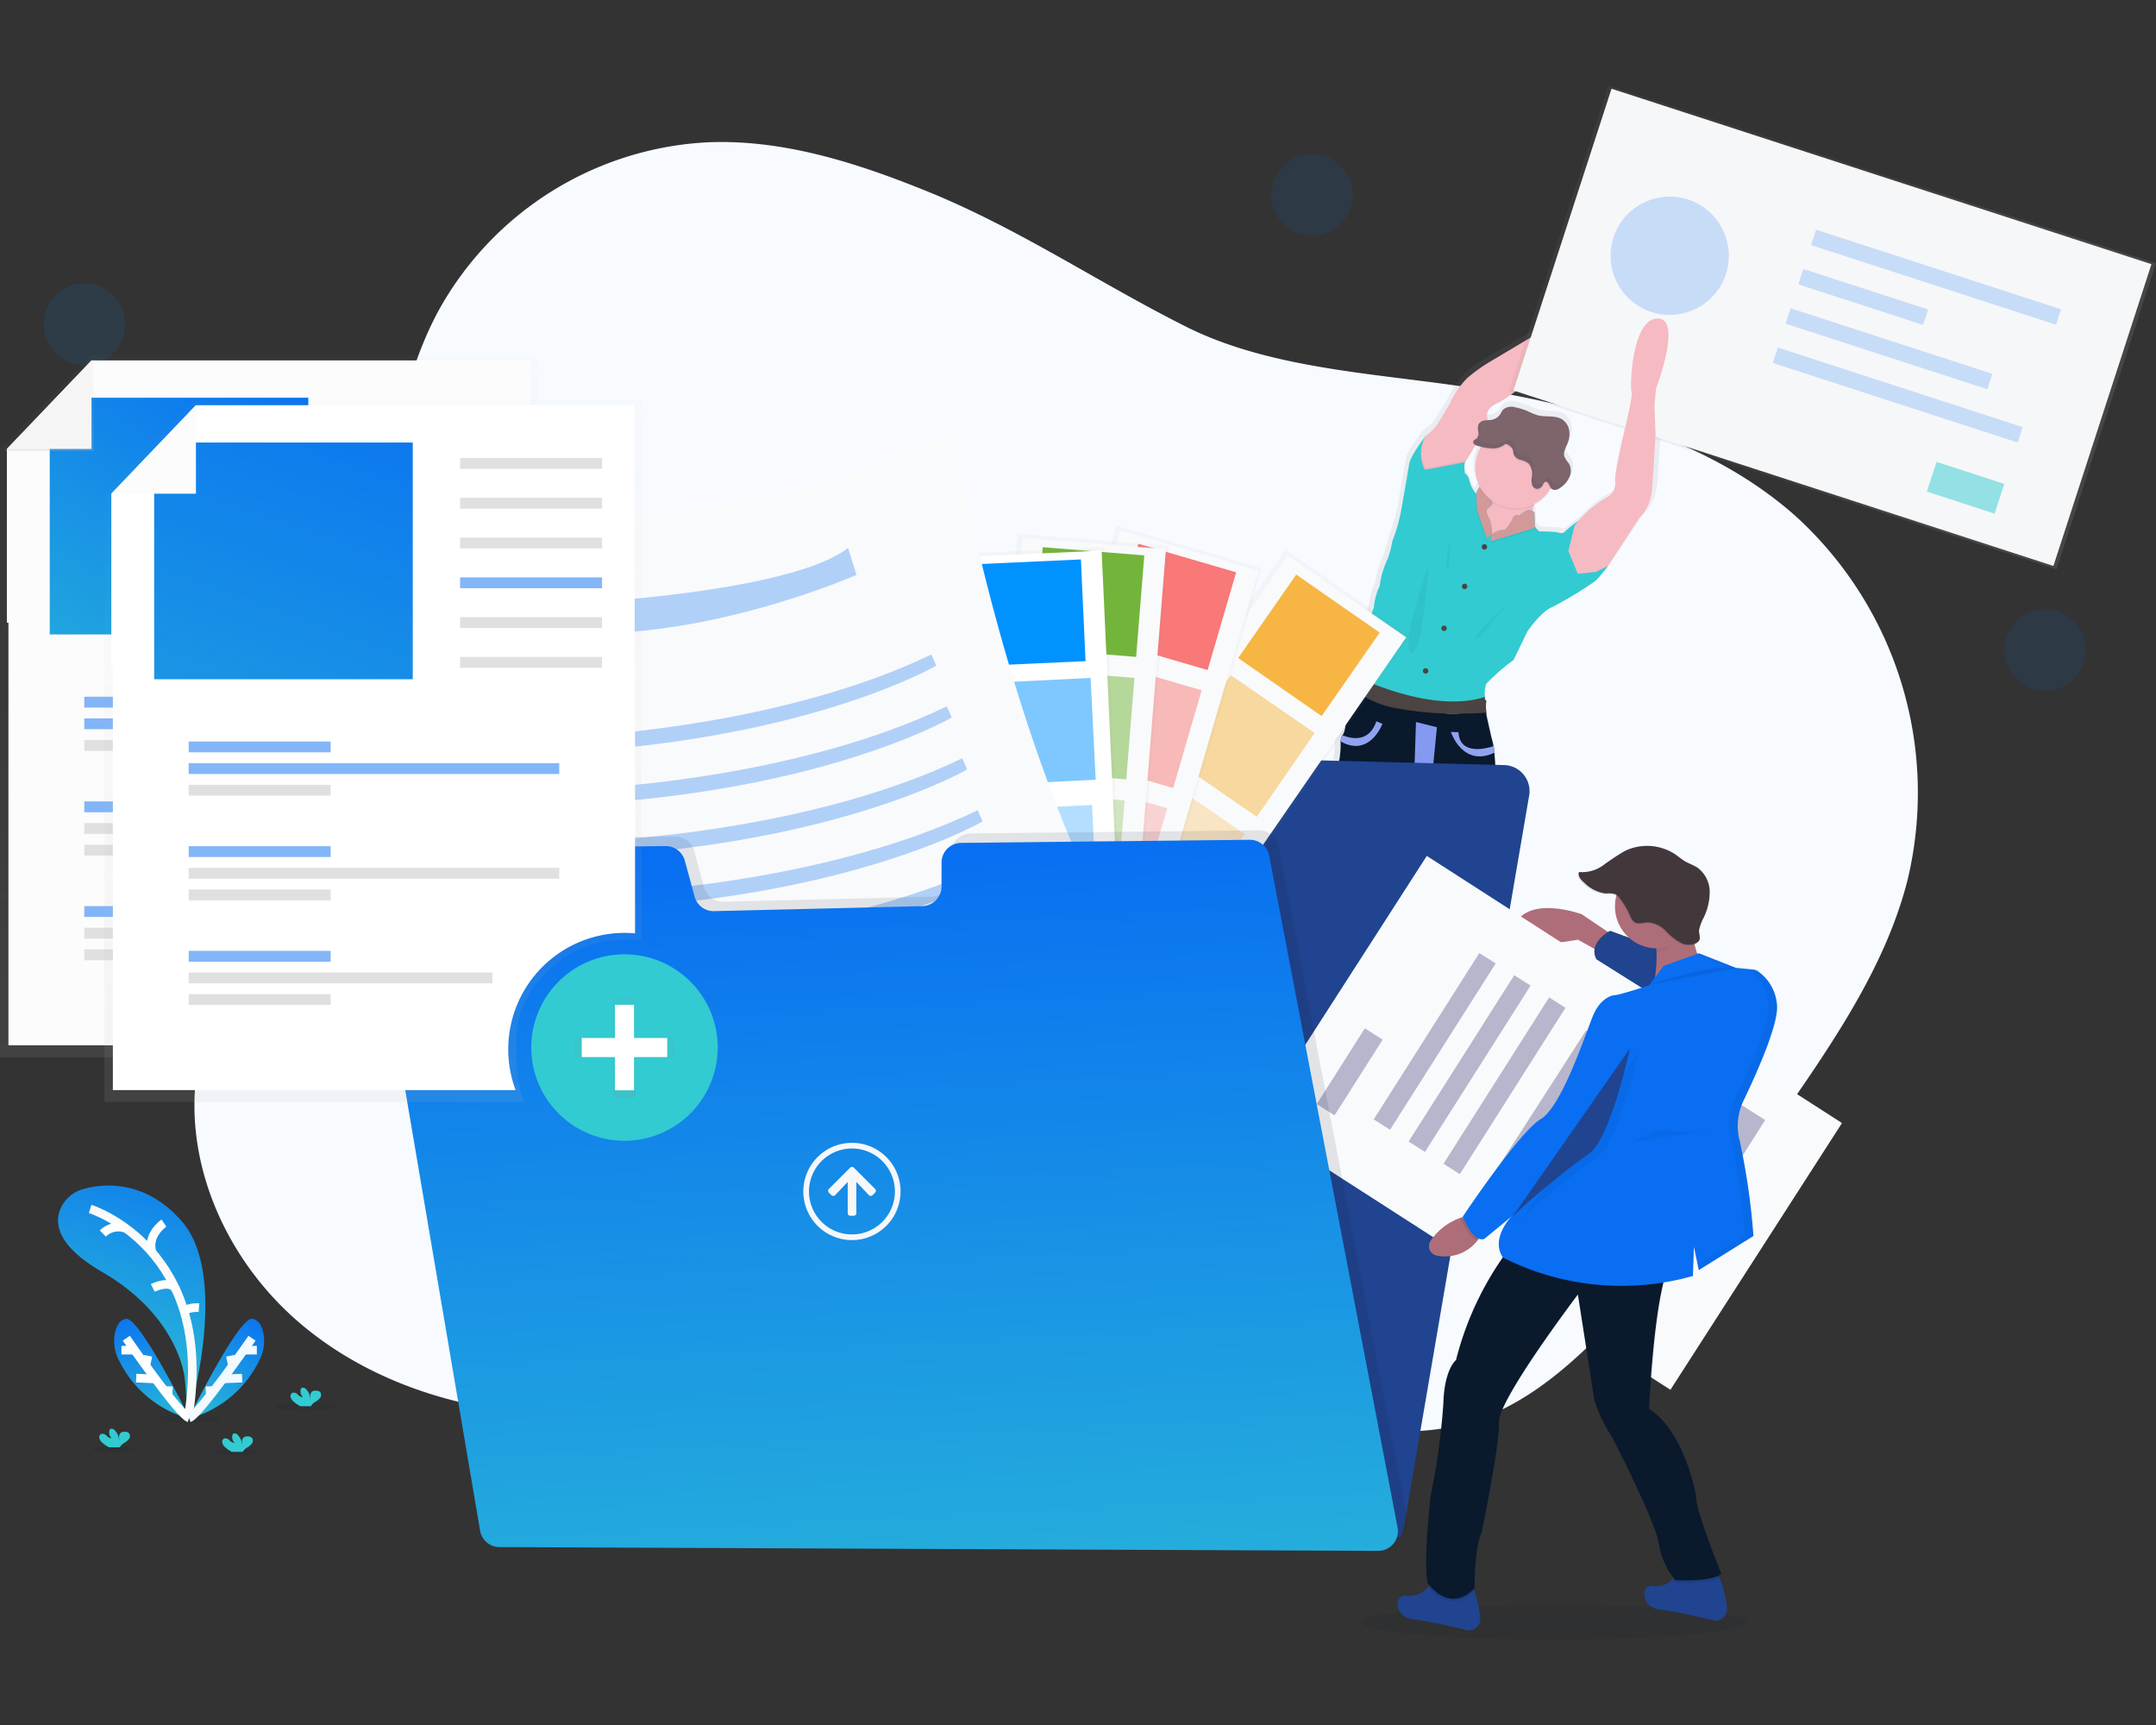 <svg id="Normal_Account" data-name="Normal Account" xmlns="http://www.w3.org/2000/svg" xmlns:xlink="http://www.w3.org/1999/xlink" width="250" height="200" viewBox="0 0 250 200">
  <rect x="0" y="0" width="250" height="200" fill="#333333" stroke="none"/>
  <defs>
    <linearGradient id="linear-gradient" x1="0.5" y1="1" x2="0.5" gradientUnits="objectBoundingBox">
      <stop offset="0" stop-color="gray" stop-opacity="0.251"/>
      <stop offset="0.54" stop-color="gray" stop-opacity="0.122"/>
      <stop offset="1" stop-color="gray" stop-opacity="0.102"/>
    </linearGradient>
    <linearGradient id="linear-gradient-2" x1="0.5" y1="1" x2="0.5" y2="0" xlink:href="#linear-gradient"/>
    <linearGradient id="linear-gradient-3" x1="-0.211" y1="3.614" x2="-0.211" y2="0.343" xlink:href="#linear-gradient"/>
    <linearGradient id="linear-gradient-4" x1="-0.036" y1="4.542" x2="-0.036" y2="1.284" xlink:href="#linear-gradient"/>
    <linearGradient id="linear-gradient-5" x1="-0.017" y1="4.446" x2="-0.017" y2="1.187" xlink:href="#linear-gradient"/>
    <linearGradient id="linear-gradient-6" x1="-1.04" y1="1.715" x2="-1.04" y2="0.715" xlink:href="#linear-gradient"/>
    <linearGradient id="linear-gradient-7" x1="0.551" y1="0.784" x2="0.551" y2="0.225" xlink:href="#linear-gradient"/>
    <linearGradient id="linear-gradient-8" x1="0.5" x2="0.611" y2="1.501" gradientUnits="objectBoundingBox">
      <stop offset="0" stop-color="#086ef2"/>
      <stop offset="1" stop-color="#32cbd1"/>
    </linearGradient>
    <linearGradient id="linear-gradient-9" x1="0.811" y1="-0.246" x2="0.5" y2="1.157" xlink:href="#linear-gradient-8"/>
    <linearGradient id="linear-gradient-10" y1="-0.193" x2="0.778" y2="1.395" xlink:href="#linear-gradient-8"/>
    <linearGradient id="linear-gradient-11" x1="0.77" y1="-0.184" x2="0" y2="1.282" xlink:href="#linear-gradient-8"/>
    <linearGradient id="linear-gradient-12" x1="0.5" y1="1" x2="0.5" gradientUnits="objectBoundingBox">
      <stop offset="0" stop-color="#b3b3b3" stop-opacity="0.251"/>
      <stop offset="0.54" stop-color="#b3b3b3" stop-opacity="0.102"/>
      <stop offset="1" stop-color="#b3b3b3" stop-opacity="0.051"/>
    </linearGradient>
    <linearGradient id="linear-gradient-13" x1="0.891" y1="-0.197" x2="-0.569" y2="1.839" xlink:href="#linear-gradient-8"/>
    <linearGradient id="linear-gradient-14" x1="0.5" x2="0.5" y2="0" xlink:href="#linear-gradient-12"/>
    <linearGradient id="linear-gradient-18" x1="1.363" y1="-0.369" x2="-0.153" y2="3.501" xlink:href="#linear-gradient-8"/>
  </defs>
  <rect id="Rectangle_11399" data-name="Rectangle 11399" width="250" height="200" fill="none"/>
  <g id="Group_41162" data-name="Group 41162" transform="translate(-596.598 -4746.101)">
    <g id="undraw_upload_87y9" transform="translate(601.656 4756)">
      <path id="Path_4591" data-name="Path 4591" d="M210.886,66.218c-8.124-3.3-16.71-6.068-25.475-5.716a37.878,37.878,0,0,0-31.315,19.639c-5.141,9.641-5.775,20.944-7.989,31.643-2.728,13.185-7.952,25.713-13.534,37.967-3,6.573-6.162,13.3-6.653,20.52-.684,10.015,4.1,20,11.613,26.666s17.486,10.177,27.49,10.944c5.327.409,10.892.031,15.624-2.448,5.005-2.623,8.653-7.364,13.679-9.947,4.658-2.4,10.1-2.732,15.333-2.42a68.664,68.664,0,0,1,20.019,4.253c7.307,2.745,14.1,6.719,21.394,9.5s15.438,4.337,22.892,2.013c6.994-2.186,12.533-7.475,17.523-12.841a224.73,224.73,0,0,0,22.338-28.262c4.5-6.741,8.689-13.853,10.68-21.711a43.379,43.379,0,0,0-13.047-42.229c-9.617-8.5-22.533-12.188-35.173-14.426-11.526-2.042-24.852-2.168-35.462-7.488C230.7,76.794,221.5,70.532,210.886,66.218Z" transform="translate(-108.367 -53.906)" fill="#f7faff"/>
      <path id="Path_4592" data-name="Path 4592" d="M767.293,136.338c-3.121.125-3.278,8.184-3.084,8.535s-.708,3.989-.708,3.989-1.416,5.515-1.252,6.54a1.91,1.91,0,0,1-.763,1.7,13.171,13.171,0,0,0-3.585,2.791l-.116.125a10.084,10.084,0,0,0-1.578,1.22c-.236.345-.874.07-.874.07a17.039,17.039,0,0,0-2.05-.1c-.162.048-.415-.249-.56-.437-.068-.09-.112-.157-.112-.157l-.055-1.626a1.337,1.337,0,0,0-.219-.136c.037-.184.083-.374.14-.568a4.869,4.869,0,0,0,1.987-1.784c.052-.083.1-.168.146-.254a.656.656,0,0,0,.413.116.821.821,0,0,0,.192-.017,1.553,1.553,0,0,0,.56-.282,2.994,2.994,0,0,0,1.04-1.22,1.983,1.983,0,0,0,.1-.291c-.033.055-.068.109-.1.162a1.681,1.681,0,0,0-.116-1.419,4.657,4.657,0,0,1-.547-.8c-.184-.527.164-1.071.378-1.587a2.667,2.667,0,0,0,.195-1.5,1.91,1.91,0,0,0-.809-1.261c-.859-.557-2.024-.251-3.018-.52a8.172,8.172,0,0,1-1.038-.417,7.869,7.869,0,0,0-1.589-.494,1.555,1.555,0,0,0-1.53.3,3.142,3.142,0,0,0-.249.422,1.563,1.563,0,0,1-.977.7,3.661,3.661,0,0,1-.6.063.58.58,0,0,0,0-.249c-.254-.831.472-1.447,1.417-1.819a23.6,23.6,0,0,0,4.953-3.871,24.854,24.854,0,0,1,3.34-2.776,9.176,9.176,0,0,0,5.805-5.744c1.434-4.507-6.859,3.148-7.694,3.377a8.509,8.509,0,0,0-2.031,1.093l-5.318,3.075a19.257,19.257,0,0,0-2.868,1.98,9.63,9.63,0,0,0-2.1,3s-.509.831-1.252,2.033a5.535,5.535,0,0,1-1.622,1.725l.024-.044c-.059.072-1.889,2.382-2.05,3.392s-.907,5.126-.907,5.126a20.564,20.564,0,0,1-1.106,3.869,11.082,11.082,0,0,1-.581,2.1,10.2,10.2,0,0,0-.944,3.145,6.813,6.813,0,0,0-.688,2.509l-1.506,3.607a8.3,8.3,0,0,0-.763,2.826c.026.5.048,1.093.063,1.574v.219h0v.219c-.081.136-.288.481-.5.9a4.679,4.679,0,0,0-.621,1.834,10.276,10.276,0,0,1-.341,3.565l-.111-.044a1.529,1.529,0,0,0-.219.726l.026.013c0,.063-.02.129-.026.2a10.27,10.27,0,0,1-.168,2.258c-.291.354-.146,8.2-.146,8.2s-.472,4.911.472,8.024l-.072,2.437a22.7,22.7,0,0,0,.072,2.623,25.557,25.557,0,0,1,.147,2.651l.544,3.888s-.728,6.009-.109,7.493a8.167,8.167,0,0,1,.656,2.581,4.01,4.01,0,0,0,1,.387v.219l-.142,3.655v.2s-.018.1-.031.256h0v.09a.111.111,0,0,0,0,.026c0,.024,0,.05,0,.077a.529.529,0,0,0,0,.059.442.442,0,0,1,0,.052v.33h0v.319a.629.629,0,0,0,.017.109.1.1,0,0,0,0,.026.556.556,0,0,0,.024.12h0a.467.467,0,0,0,.028.118.026.026,0,0,1,0,.013h0a.215.215,0,0,0,.017.061.111.111,0,0,0,0,.028.358.358,0,0,0,.022.074v.017c.022.061.044.122.07.184a.076.076,0,0,0,0,.02c0,.022.02.046.031.068l.013.031.028.059.017.033.031.055.02.033c0,.017.02.035.031.052a.4.4,0,0,1,.022.035l.033.05.024.033.035.05.026.033.039.048.026.031.046.053.024.026.074.072a.109.109,0,0,0,.024.022.589.589,0,0,0,.055.05l.035.028.048.039.042.031.048.035.046.031.048.031.05.028.05.031.052.026.055.026.055.026.055.024.059.024.059.022.061.022.066.02.1.031.085.022.068.013.07.015h.074l.072.011h.922l.118-.011h.072l.2-.022s2.476.369,2.557-.61a.78.78,0,0,1,.011-.157V232.8a.32.32,0,0,1,0-.046v-1.244c-.015-.485-.039-.935-.055-1.187a1.565,1.565,0,0,0-.013-.219s-.844-1.272-.706-1.749a12.57,12.57,0,0,0,.107-2.094s-.328-.776-.549-1.462c-.017-.052-.033-.1-.048-.155a8.1,8.1,0,0,0,.516-.656,8.3,8.3,0,0,0-.616-4.984.311.311,0,0,1-.133-.256.118.118,0,0,1,0-.026l.422-5.161-.256-3a8.268,8.268,0,0,1,.219-2.936l.8-7.775,1.132-4.522s.363-.177.656.673,1.014,4.7,1.014,4.7l1.748,6.363a12.628,12.628,0,0,0,.544,2.581,4.922,4.922,0,0,1,.256,1.731,4.475,4.475,0,0,1,.472,1.626,7.038,7.038,0,0,0,.179,2.3,31.1,31.1,0,0,1,.256,3.716,7.507,7.507,0,0,0,.072,3.217,11.329,11.329,0,0,1,.181,3.676,2.5,2.5,0,0,0,.149.205c-.017.048-.037.1-.055.14-.114.3-.2.5-.2.5a12.891,12.891,0,0,0,.109,2.094c.136.476-.708,1.749-.708,1.749s0,.079-.013.219c-.015.251-.039.7-.055,1.187v1.246a.262.262,0,0,0,0,.042v.127a.8.8,0,0,0,.011.157c.083.979,2.559.61,2.559.61l.2.024h1.106l.074-.013.072-.011.07-.015.07-.013.085-.022.1-.031.063-.02.061-.022a.459.459,0,0,0,.059-.022l.059-.024.057-.024.055-.024.055-.028.05-.026.052-.028.048-.031.05-.031.044-.031.048-.035a.288.288,0,0,0,.042-.031.406.406,0,0,0,.048-.037l.037-.031.055-.048.024-.024.074-.072.022-.026.048-.05.024-.033a.435.435,0,0,0,.042-.048l.024-.033.037-.05.022-.033.035-.05a.3.3,0,0,1,.022-.035c0-.017.02-.035.031-.053l.02-.033c0-.02.02-.037.028-.055a.226.226,0,0,0,.017-.033c0-.02.02-.039.028-.059l.015-.031c0-.022.02-.044.031-.068v-.02c.024-.061.048-.122.068-.184v-.017a.236.236,0,0,1,.024-.072.16.16,0,0,1,0-.031.083.083,0,0,1,.017-.061v-.011a.027.027,0,0,0,0-.013.53.53,0,0,1,.031-.116h0a.762.762,0,0,1,.024-.118v-.028a.838.838,0,0,1,.018-.107.088.088,0,0,0,0-.037v-.284h0v-.382a.529.529,0,0,1,0-.059v-.076a.1.1,0,0,1,0-.026V231.1h0c-.013-.16-.028-.256-.028-.256v-.2l-.138-3.537v-.219c.2-.114.411-.243.627-.393a6.331,6.331,0,0,1,.544-2.826c.581-.811-.291-2.935-.291-2.935l-.363-7.6.144-3.5a3.475,3.475,0,0,1-.437-1.7,6.174,6.174,0,0,0-.582-2.186s-.363-1.2.074-1.556-.472-8.087-.472-8.087a72.966,72.966,0,0,0-.2-9.005v-.055l.116-.052c-.035-.269-.072-.52-.114-.754l-.123.037a6.153,6.153,0,0,0-.218-.874l-.581-2.669s-.013-.14-.028-.343c-.02-.24-.042-.566-.046-.852a1.453,1.453,0,0,1,.039-.358l-.031-.026a.792.792,0,0,1,.031-.186l-.127-.107s-.017-.12-.031-.3a3.418,3.418,0,0,1,.157-1.515,23.976,23.976,0,0,1,3.279-2.793l1.674-3.351s1.67-2.352,2.94-2.811A47.626,47.626,0,0,0,759.89,167a13.029,13.029,0,0,0,1.489-1.749l.046-.07h.026v-.046l3.716-5.567c1.486-1.2,1.541-3.764,1.541-3.764l.387-5.853-.127-3.462.179-1.967S770.412,136.216,767.293,136.338Zm-21.285,15.147a4.686,4.686,0,0,0-.616,2.321v.212a4.669,4.669,0,0,0,.5,2.094,1.713,1.713,0,0,0-.36.641,3.475,3.475,0,0,1-.752-1.41,1.467,1.467,0,0,0-.581-.953,4,4,0,0,1,.035-1.255l.02-.017s.015-.026.046-.07h0c.155-.234.677-1.023,1.218-1.921a1.72,1.72,0,0,0,.277.092l.332.083Z" transform="translate(-579.562 -110.05)" fill="url(#linear-gradient)"/>
      <path id="Path_4593" data-name="Path 4593" d="M855.313,216.472c.033-.074.059-.153.085-.232a4.8,4.8,0,0,0-.219.536C855.226,216.673,855.272,216.572,855.313,216.472Z" transform="translate(-678.279 -175.627)" fill="url(#linear-gradient-2)"/>
      <path id="Path_4594" data-name="Path 4594" d="M803.666,238.712s-.684,3.261-1.945,3.683,1.53,4.153,1.53,4.153l5.786-.317.1-1.209a5.973,5.973,0,0,1,.737-5.364C811.707,236.715,803.666,238.712,803.666,238.712Z" transform="translate(-636.249 -192.67)" fill="#f6bac2"/>
      <path id="Path_4595" data-name="Path 4595" d="M749.451,560.425c-.079.973-2.472.606-2.472.606-3.969.551-3.314-3.34-3.314-3.34v-.2l.138-3.628.039-1.012s4.372-2,4.26-1.578a2.485,2.485,0,0,0,.177.944c.219.68.531,1.449.531,1.449a13.072,13.072,0,0,1-.1,2.076c-.131.472.684,1.735.684,1.735s0,.079.013.219a25.5,25.5,0,0,1,.048,2.728Z" transform="translate(-591.108 -437.384)" fill="#b77983"/>
      <path id="Path_4596" data-name="Path 4596" d="M796.382,563.045s-2.393.369-2.472-.606a24.828,24.828,0,0,1,.042-2.734,1.971,1.971,0,0,1,.011-.219s.815-1.263.684-1.736a13.083,13.083,0,0,1-.1-2.079s.085-.2.2-.5a6.043,6.043,0,0,0,.514-1.9c-.1-.422,4.26,1.576,4.26,1.576l.044,1.132.133,3.508v.2S800.353,563.6,796.382,563.045Z" transform="translate(-630.386 -438.953)" fill="#b77983"/>
      <path id="Path_4597" data-name="Path 4597" d="M797.318,137.31a8.961,8.961,0,0,1-5.609,5.7,24.773,24.773,0,0,0-3.226,2.75,23.186,23.186,0,0,1-4.787,3.84c-.914.369-1.611.981-1.366,1.8.219.763-2.173,4.5-2.533,5.051h0l-.044.07-.754.789-2.56,1.3-2.085-.667-.265-2.5,1.106-1.967h0a5.428,5.428,0,0,0,1.567-1.711c.719-1.193,1.211-2.015,1.211-2.015a9.616,9.616,0,0,1,2.033-2.981,18.389,18.389,0,0,1,2.769-1.967l5.139-3.06a8.285,8.285,0,0,1,1.967-1.093C790.693,140.407,798.7,132.84,797.318,137.31Z" transform="translate(-614.914 -112.847)" fill="#f6bac2"/>
      <path id="Path_4598" data-name="Path 4598" d="M776.44,219.816l3.419-.684a.219.219,0,0,0-.061.142h0l-.044.07-.754.789-2.56,1.3-2.085-.667-.265-2.5,1.106-1.967h0a3.921,3.921,0,0,0-.026,3.738Z" transform="translate(-614.914 -175.666)" fill="#0a192c" opacity="0.05"/>
      <path id="Path_4599" data-name="Path 4599" d="M859.4,266.092a.657.657,0,0,0-.024.07.954.954,0,0,1-.127.219l-1.379.673-2.1.219-1.093-2.647.728-2.9.4-.542.112-.122c.042.525.253,3.261.24,4.083-.018.911.656.984.656.984Z" transform="translate(-677.881 -210.65)" fill="#0a192c" opacity="0.05"/>
      <path id="Path_4600" data-name="Path 4600" d="M770.874,231.105a.658.658,0,0,0-.024.07,12.792,12.792,0,0,1-1.436,1.735,44.876,44.876,0,0,1-5.049,3.06c-1.226.448-2.841,2.787-2.841,2.787l-1.613,3.329a22.813,22.813,0,0,0-3.172,2.772,3.456,3.456,0,0,0-.151,1.5,1.551,1.551,0,0,0,.026.3l-.852.89-.68.708-.957,1-1.558-.219-4.857-.772-.931-.525-5.169-2.911s0-.181-.013-.459c0-.122,0-.262-.013-.417-.015-.472-.037-1.06-.061-1.561a8.425,8.425,0,0,1,.737-2.8l1.453-3.578a6.939,6.939,0,0,1,.667-2.49,10.4,10.4,0,0,1,.911-3.119,11.109,11.109,0,0,0,.562-2.087,20.643,20.643,0,0,0,1.069-3.838s.719-4.068.874-5.084,1.923-3.294,1.98-3.364a3.984,3.984,0,0,0-.157,4l1.263-.219,3.421-.667c-.158.1-.053,1.261-.053,1.261a1.458,1.458,0,0,1,.56.946,3.631,3.631,0,0,0,.772,1.454l.017.02a1.711,1.711,0,0,1,.824-1.176l.789,1.054.264,1.261s-.072.177-.527.527.192,1.261.192,1.261a6.423,6.423,0,0,1,.282,1.735h0a2.556,2.556,0,0,1,1.489-.507,4.507,4.507,0,0,0,.894-1.281.529.529,0,0,1,.754-.35,4.859,4.859,0,0,1,.859-.6c.422-.219.912.219.912.219l.052,1.615s.041.066.109.155c.138.192.385.487.54.437a16,16,0,0,1,1.98.1s.614.262.841-.07a10.375,10.375,0,0,1,1.53-1.209s.251,3.255.251,4.164.656.984.656.984Z" transform="translate(-589.462 -175.463)" fill="#32cbd1"/>
      <path id="Path_4601" data-name="Path 4601" d="M875.836,284.653h-.046C875.873,284.434,875.836,284.653,875.836,284.653Z" transform="translate(-694.384 -229.01)" fill="none"/>
      <circle id="Ellipse_533" data-name="Ellipse 533" cx="0.315" cy="0.315" r="0.315" transform="translate(166.752 53.197)" fill="#4b4442"/>
      <circle id="Ellipse_534" data-name="Ellipse 534" cx="0.315" cy="0.315" r="0.315" transform="translate(164.455 57.774)" fill="#4b4442"/>
      <circle id="Ellipse_535" data-name="Ellipse 535" cx="0.315" cy="0.315" r="0.315" transform="translate(159.933 67.572)" fill="#4b4442"/>
      <circle id="Ellipse_536" data-name="Ellipse 536" cx="0.315" cy="0.315" r="0.315" transform="translate(162.07 62.628)" fill="#4b4442"/>
      <path id="Path_4602" data-name="Path 4602" d="M749,552.217a4.222,4.222,0,0,1-4.476,1.646l.039-1.012s4.372-2,4.26-1.578A2.322,2.322,0,0,0,749,552.217Z" transform="translate(-591.807 -437.384)" fill="#0a192c" opacity="0.05"/>
      <path id="Path_4603" data-name="Path 4603" d="M802.619,556.029a3.4,3.4,0,0,1-4.809-.813,6.048,6.048,0,0,0,.514-1.9c-.105-.422,4.26,1.576,4.26,1.576Z" transform="translate(-633.449 -438.984)" fill="#0a192c" opacity="0.05"/>
      <path id="Path_4604" data-name="Path 4604" d="M752.308,390.262a6.477,6.477,0,0,0-.527,2.8c-3.611,2.595-5.5-.562-5.5-.562a11.612,11.612,0,0,0-.175-3.646,7.61,7.61,0,0,1-.07-3.191,30.8,30.8,0,0,0-.247-3.681,7.038,7.038,0,0,1-.175-2.28,4.5,4.5,0,0,0-.455-1.611,4.955,4.955,0,0,0-.247-1.718,12.648,12.648,0,0,1-.525-2.562l-1.681-6.31s-.7-3.821-.981-4.662-.632-.667-.632-.667l-1.01,4.522-.771,7.714a8.46,8.46,0,0,0-.219,2.911l.245,2.979-.406,5.119a.1.1,0,0,0,0,.026.312.312,0,0,0,.127.254,8.424,8.424,0,0,1,.588,4.944c-2.664,3.858-5.891,1.858-5.891,1.858a8.181,8.181,0,0,0-.63-2.557c-.6-1.473.1-7.432.1-7.432l-.527-3.858a25.867,25.867,0,0,0-.14-2.623,23.069,23.069,0,0,1-.07-2.595l.07-2.42c-.912-3.086-.457-7.958-.457-7.958s-.14-7.783.142-8.135a10.339,10.339,0,0,0,.162-2.24,1.562,1.562,0,0,1,.205-.719l.035-.035c.457-.562.457-2.8.42-3.683a4.727,4.727,0,0,1,.6-1.819c.218-.424.417-.774.492-.9l.031-.05a46.428,46.428,0,0,1,7.292,3.016,9.949,9.949,0,0,0,3.012.933,6.7,6.7,0,0,0,1.572.024,5.487,5.487,0,0,0,2.26-.734,3.972,3.972,0,0,0,.977-.785,6.534,6.534,0,0,0,0,1.412c.013.2.028.341.028.341l.584,2.6a6.842,6.842,0,0,1,.219.942c.041.232.076.483.109.75a72.668,72.668,0,0,1,.19,8.933s.874,7.679.457,8.028-.072,1.543-.072,1.543a6.224,6.224,0,0,1,.562,2.173,3.5,3.5,0,0,0,.422,1.683l-.142,3.471.367,7.53S752.87,389.455,752.308,390.262Z" transform="translate(-582.017 -276.618)" fill="#0a192c"/>
      <path id="Path_4605" data-name="Path 4605" d="M806.13,488.645s2.656-1.53,3.235-.841S806.13,488.645,806.13,488.645Z" transform="translate(-639.951 -387.694)" fill="#0a192c" opacity="0.05"/>
      <path id="Path_4606" data-name="Path 4606" d="M813.116,496.14s-.437.219.527.5S813.116,496.14,813.116,496.14Z" transform="translate(-645.333 -394.347)" fill="#0a192c" opacity="0.05"/>
      <path id="Path_4607" data-name="Path 4607" d="M739.991,476.77a4.075,4.075,0,0,0,4.286.289A31.968,31.968,0,0,0,739.991,476.77Z" transform="translate(-588.266 -379.185)" fill="#0a192c" opacity="0.05"/>
      <path id="Path_4608" data-name="Path 4608" d="M751.137,490.24a2.819,2.819,0,0,1-1.919,1.421C747.928,491.844,751.137,490.24,751.137,490.24Z" transform="translate(-595.239 -389.737)" fill="#0a192c" opacity="0.05"/>
      <path id="Path_4609" data-name="Path 4609" d="M797.71,502.52s3.025,4.809,2.446,5.943S797.71,502.52,797.71,502.52Z" transform="translate(-633.371 -399.333)" fill="#0a192c" opacity="0.05"/>
      <path id="Path_4610" data-name="Path 4610" d="M773.245,369.09l-.315,9.414s1.867-.079,2.186-3.18.553-5.628.553-5.628Z" transform="translate(-614.007 -295.067)" fill="#0a192c" opacity="0.05"/>
      <path id="Path_4611" data-name="Path 4611" d="M772.765,368.13l-.315,9.414s1.867-.079,2.186-3.183.557-5.626.557-5.626Z" transform="translate(-613.632 -294.317)" fill="#8499f0"/>
      <path id="Path_4612" data-name="Path 4612" d="M739.254,369.021s-1.473,3.95-4.844,2.037a1.556,1.556,0,0,1,.205-.719c.922.387,3.06.953,3.935-1.609Z" transform="translate(-583.907 -294.786)" fill="#0a192c" opacity="0.05"/>
      <path id="Path_4613" data-name="Path 4613" d="M738.774,367.1s-1.473,3.95-4.844,2.037a1.563,1.563,0,0,1,.205-.719c.922.389,3.06.953,3.934-1.607Z" transform="translate(-583.532 -293.286)" fill="#0a192c" opacity="0.05"/>
      <path id="Path_4614" data-name="Path 4614" d="M738.774,368.058s-1.473,3.95-4.844,2.037a1.563,1.563,0,0,1,.205-.719c.922.389,3.06.953,3.934-1.607Z" transform="translate(-583.532 -294.036)" fill="#8499f0"/>
      <path id="Path_4615" data-name="Path 4615" d="M797,376.781c-3.7,1.762-5.06-2.391-5.06-2.391l.874.026c.153,2.656,3.08,1.941,4.083,1.615C796.932,376.272,796.967,376.515,797,376.781Z" transform="translate(-628.862 -299.209)" fill="#0a192c" opacity="0.05"/>
      <path id="Path_4616" data-name="Path 4616" d="M797.96,375.333c-3.7,1.76-5.06-2.393-5.06-2.393l.874.026c.153,2.656,3.08,1.943,4.083,1.617C797.892,374.815,797.927,375.067,797.96,375.333Z" transform="translate(-629.612 -298.076)" fill="#0a192c" opacity="0.05"/>
      <path id="Path_4617" data-name="Path 4617" d="M797.48,375.813c-3.7,1.76-5.06-2.393-5.06-2.393l.874.026c.153,2.658,3.08,1.943,4.083,1.617C797.412,375.3,797.447,375.547,797.48,375.813Z" transform="translate(-629.237 -298.451)" fill="#8499f0"/>
      <path id="Path_4618" data-name="Path 4618" d="M738.774,368.058s-1.473,3.95-4.844,2.037a1.563,1.563,0,0,1,.205-.719c.922.389,3.06.953,3.934-1.607Z" transform="translate(-583.532 -294.036)" fill="#fff" opacity="0.1"/>
      <path id="Path_4619" data-name="Path 4619" d="M797.48,375.813c-3.7,1.76-5.06-2.393-5.06-2.393l.874.026c.153,2.658,3.08,1.943,4.083,1.617C797.412,375.3,797.447,375.547,797.48,375.813Z" transform="translate(-629.237 -298.451)" fill="#fff" opacity="0.1"/>
      <path id="Path_4620" data-name="Path 4620" d="M749.481,581.877a6.244,6.244,0,0,1-.026.728c-.079.973-2.472.606-2.472.606-2.186.3-2.973-.745-3.233-1.749a4,4,0,0,1-.12-1,4.128,4.128,0,0,1,.039-.6v-.2a1.462,1.462,0,0,1,1.36.277,2.308,2.308,0,0,0,2.262.184,3.036,3.036,0,0,1,1.312.393c.205.177.544-.249.8-.656.015.262.039.737.055,1.244C749.477,581.37,749.481,581.632,749.481,581.877Z" transform="translate(-591.111 -459.569)" fill="#0a192c" opacity="0.05"/>
      <path id="Path_4621" data-name="Path 4621" d="M745.643,584.927s-.656.643-1.893-.35a4,4,0,0,1-.12-1A11.437,11.437,0,0,0,745.643,584.927Z" transform="translate(-591.112 -462.675)" fill="#0a192c" opacity="0.05"/>
      <path id="Path_4622" data-name="Path 4622" d="M767.86,587.249a.494.494,0,0,1-.71-.114,4.66,4.66,0,0,0,.7-.656C767.856,586.742,767.86,587,767.86,587.249Z" transform="translate(-609.491 -464.941)" fill="#0a192c" opacity="0.05"/>
      <path id="Path_4623" data-name="Path 4623" d="M793.868,583.942a6.7,6.7,0,0,0,.024.728c.079.975,2.472.606,2.472.606,2.186.306,2.973-.743,3.233-1.749a4.2,4.2,0,0,0,.081-1.6v-.2a1.48,1.48,0,0,0-1.362.278,2.3,2.3,0,0,1-2.26.184,3.047,3.047,0,0,0-1.311.4c-.206.177-.544-.249-.8-.656-.015.262-.042.737-.057,1.244C793.87,583.433,793.866,583.7,793.868,583.942Z" transform="translate(-630.368 -461.184)" fill="#0a192c" opacity="0.05"/>
      <path id="Path_4624" data-name="Path 4624" d="M811.43,586.974s.656.643,1.891-.35a3.989,3.989,0,0,0,.122-.995A11.69,11.69,0,0,1,811.43,586.974Z" transform="translate(-644.092 -464.277)" fill="#0a192c" opacity="0.05"/>
      <path id="Path_4625" data-name="Path 4625" d="M793.868,589.309a.492.492,0,0,0,.708-.114,4.629,4.629,0,0,1-.7-.656C793.87,588.8,793.866,589.063,793.868,589.309Z" transform="translate(-630.368 -466.551)" fill="#0a192c" opacity="0.05"/>
      <path id="Path_4626" data-name="Path 4626" d="M772.208,285s-3.366,9.292-2.07,10.1S772.208,285,772.208,285Z" transform="translate(-611.594 -229.357)" fill="#0a192c" opacity="0.05"/>
      <path id="Path_4627" data-name="Path 4627" d="M790.45,271.88s-.634,3.086-.317,3.366S790.45,271.88,790.45,271.88Z" transform="translate(-627.381 -219.105)" fill="#0a192c" opacity="0.05"/>
      <path id="Path_4628" data-name="Path 4628" d="M809.159,304.77s-4.138,3.856-3.858,4.173S809.159,304.77,809.159,304.77Z" transform="translate(-639.293 -244.806)" fill="#0a192c" opacity="0.05"/>
      <path id="Path_4629" data-name="Path 4629" d="M818.622,258.641c-1.567.479-5.231,1.6-5.272,1.589l.2-.835a2.556,2.556,0,0,1,1.489-.507,4.507,4.507,0,0,0,.894-1.281.529.529,0,0,1,.754-.35,4.979,4.979,0,0,1,.859-.6c.422-.219.911.219.911.219l.052,1.613S818.554,258.552,818.622,258.641Z" transform="translate(-645.593 -207.165)" fill="#0a192c" opacity="0.05"/>
      <path id="Path_4630" data-name="Path 4630" d="M818.622,257.7c-1.567.479-5.231,1.6-5.272,1.587l.2-.833a2.556,2.556,0,0,1,1.489-.507,4.507,4.507,0,0,0,.894-1.281.529.529,0,0,1,.754-.35,4.846,4.846,0,0,1,.859-.6c.422-.219.911.219.911.219l.052,1.615S818.554,257.608,818.622,257.7Z" transform="translate(-645.593 -206.431)" fill="#d39999"/>
      <path id="Path_4631" data-name="Path 4631" d="M806.923,246.317a6.408,6.408,0,0,1,.28,1.735l-.61.485-1.158-3.34-.053-1.735-.022-.1.017.02a1.7,1.7,0,0,1,.824-1.174l.789,1.051.264,1.261s-.072.177-.527.527S806.923,246.317,806.923,246.317Z" transform="translate(-639.349 -195.92)" fill="#0a192c" opacity="0.05"/>
      <path id="Path_4632" data-name="Path 4632" d="M807.413,245.823a6.424,6.424,0,0,1,.282,1.736l-.61.492-1.158-3.34-.052-1.736-.024-.1.018.02a1.712,1.712,0,0,1,.824-1.176l.789,1.054.264,1.261s-.072.177-.527.527S807.413,245.823,807.413,245.823Z" transform="translate(-639.732 -195.537)" fill="#d39999"/>
      <path id="Path_4633" data-name="Path 4633" d="M814.524,217.424a4.693,4.693,0,1,1-1.374-3.36A4.732,4.732,0,0,1,814.524,217.424Z" transform="translate(-639.114 -172.852)" fill="#0a192c" opacity="0.05"/>
      <path id="Path_4634" data-name="Path 4634" d="M814.509,216.462a4.706,4.706,0,1,1-1.378-3.354A4.734,4.734,0,0,1,814.509,216.462Z" transform="translate(-639.099 -172.102)" fill="#f6bac2"/>
      <path id="Path_4635" data-name="Path 4635" d="M816.65,216.441a4.707,4.707,0,0,1-.689,2.459c-.07-.125-.111-.269-.181-.4-.1-.177-.326-.326-.494-.219a.505.505,0,0,0-.155.219c-.138.291-.382.581-.7.575a.7.7,0,0,1-.6-.511,2.1,2.1,0,0,1-.035-.835,1.9,1.9,0,0,0-.365-1.607,2.391,2.391,0,0,0-.914-.409,1.2,1.2,0,0,1-.787-.581c-.087-.219-.066-.45-.144-.656a1.147,1.147,0,0,0-.85-.625,2.229,2.229,0,0,1-1.488.509,5.577,5.577,0,0,1-1.465-.232,4.734,4.734,0,0,1,8.87,2.3Z" transform="translate(-641.24 -172.081)" fill="#0a192c" opacity="0.05"/>
      <path id="Path_4636" data-name="Path 4636" d="M808.844,205.878c.079.219.057.455.144.656a1.193,1.193,0,0,0,.787.581,2.4,2.4,0,0,1,.914.407,1.909,1.909,0,0,1,.365,1.609,2.1,2.1,0,0,0,.035.835.7.7,0,0,0,.6.511.869.869,0,0,0,.7-.575.509.509,0,0,1,.155-.219c.168-.112.4.037.494.219a2.17,2.17,0,0,0,.282.531.629.629,0,0,0,.575.131,1.449,1.449,0,0,0,.54-.28,2.959,2.959,0,0,0,1.005-1.209,1.736,1.736,0,0,0-.063-1.53,4.588,4.588,0,0,1-.527-.8c-.179-.522.157-1.06.365-1.572a2.727,2.727,0,0,0,.186-1.484,1.905,1.905,0,0,0-.78-1.252c-.831-.553-1.954-.249-2.916-.516a7.389,7.389,0,0,1-1-.413,7.43,7.43,0,0,0-1.53-.49,1.49,1.49,0,0,0-1.484.3,3.347,3.347,0,0,0-.24.42,1.51,1.51,0,0,1-.944.7c-.282.068-.577.05-.874.092a.962.962,0,0,0-.728.417,1.449,1.449,0,0,0-.048.874.887.887,0,0,1-.219.824c-.112.085-.265.127-.332.247a.347.347,0,0,0,.1.413.985.985,0,0,0,.417.184,6.39,6.39,0,0,0,1.676.286,2.211,2.211,0,0,0,1.561-.575c-.037.037-.278.022-.321.02A1.277,1.277,0,0,1,808.844,205.878Z" transform="translate(-638.501 -163.684)" fill="#7e646b"/>
      <g id="Group_2878" data-name="Group 2878" transform="translate(165.837 39.096)" opacity="0.05">
        <path id="Path_4637" data-name="Path 4637" d="M814.933,223.079a1.489,1.489,0,0,1-.54.282.634.634,0,0,1-.573-.133,2.13,2.13,0,0,1-.284-.531c-.1-.177-.326-.326-.494-.219a.534.534,0,0,0-.155.219.856.856,0,0,1-.7.575.693.693,0,0,1-.6-.511,2.1,2.1,0,0,1-.037-.835,1.9,1.9,0,0,0-.363-1.606,2.4,2.4,0,0,0-.916-.409,1.2,1.2,0,0,1-.787-.581c-.087-.219-.065-.45-.144-.656a1.143,1.143,0,0,0-.85-.625,2.269,2.269,0,0,1-1.488.511,6.484,6.484,0,0,1-1.677-.289,1.013,1.013,0,0,1-.417-.181.464.464,0,0,1-.068-.079.611.611,0,0,0-.245.19.348.348,0,0,0,.1.413.986.986,0,0,0,.418.184,6.386,6.386,0,0,0,1.677.286,2.249,2.249,0,0,0,1.486-.509,1.144,1.144,0,0,1,.852.623c.079.219.057.455.144.656a1.2,1.2,0,0,0,.787.581,2.4,2.4,0,0,1,.914.407,1.91,1.91,0,0,1,.365,1.609,2.1,2.1,0,0,0,.035.835.7.7,0,0,0,.6.511.87.87,0,0,0,.7-.575.511.511,0,0,1,.155-.219c.168-.111.4.037.494.219a2.1,2.1,0,0,0,.284.531.625.625,0,0,0,.573.131,1.45,1.45,0,0,0,.54-.28,2.961,2.961,0,0,0,1.005-1.209,1.938,1.938,0,0,0,.094-.289,3.116,3.116,0,0,1-.89.973Z" transform="translate(-804.565 -216.106)" fill="#0a192c"/>
        <path id="Path_4638" data-name="Path 4638" d="M854,219.681c.046-.1.09-.2.131-.3a2,2,0,0,0,.081-.232A5.2,5.2,0,0,0,854,219.681Z" transform="translate(-843.195 -216.997)" fill="#0a192c"/>
        <path id="Path_4639" data-name="Path 4639" d="M807.046,210.609a.9.9,0,0,0,.2-.8,3.586,3.586,0,0,1-.042-.5.745.745,0,0,0-.12.153,1.448,1.448,0,0,0-.048.874A1.7,1.7,0,0,1,807.046,210.609Z" transform="translate(-806.462 -209.3)" fill="#0a192c"/>
      </g>
      <path id="Path_4640" data-name="Path 4640" d="M755.23,349.032c-.407.028-.977.059-1.663.083-.477.015-1.01.026-1.58.026-.5,0-1.025,0-1.572-.024a33.7,33.7,0,0,1-5.152-.531,11.275,11.275,0,0,1-5.683-2.468c.219-.424.418-.776.492-.9,0-.122,0-.264-.013-.418,2.306,1.093,9.5,4.129,15.005,2.4a1.555,1.555,0,0,0,.026.3l.125.1A6.634,6.634,0,0,0,755.23,349.032Z" transform="translate(-587.947 -276.086)" fill="#0a192c" opacity="0.05"/>
      <path id="Path_4641" data-name="Path 4641" d="M755.23,348.064c-.407.028-.977.059-1.663.081-.477.017-1.01.026-1.58.026-.5,0-1.025,0-1.572-.024a33.686,33.686,0,0,1-5.152-.529,11.277,11.277,0,0,1-5.683-2.47c.219-.424.418-.774.492-.9,0-.122,0-.262-.013-.417,2.306,1.093,9.5,4.131,15.005,2.415a1.556,1.556,0,0,0,.026.3l.125.1A6.552,6.552,0,0,0,755.23,348.064Z" transform="translate(-587.947 -275.329)" fill="#4b4442"/>
      <path id="Path_4642" data-name="Path 4642" d="M309.59,453.488a3.006,3.006,0,0,1-.671-2.288l9.648-78.943.8-6.557a3.027,3.027,0,0,1,2.981-2.658l28.26-.188a3.023,3.023,0,0,0,3-3.106l-.011-.3a3.025,3.025,0,0,1,3.023-3.128h29.7a3.023,3.023,0,0,1,3.023,3.016,3.217,3.217,0,0,1-.026.407,3.023,3.023,0,0,0,2.92,3.423l28.52.728a3.021,3.021,0,0,1,2.9,3.532L409.4,450.7l-.269,1.574a2.957,2.957,0,0,1-.437,1.128Z" transform="translate(-251.401 -285.089)" fill="#204490"/>
      <g id="Group_2879" data-name="Group 2879" transform="translate(111.357 53.867)" opacity="0.5">
        <rect id="Rectangle_1716" data-name="Rectangle 1716" width="57.449" height="17.565" transform="matrix(0.568, -0.823, 0.823, 0.568, 0, 47.265)" fill="url(#linear-gradient-3)"/>
      </g>
      <rect id="Rectangle_1717" data-name="Rectangle 1717" width="16.699" height="56.679" transform="matrix(0.823, 0.568, -0.568, 0.823, 144.256, 54.507)" fill="#f9fafb"/>
      <rect id="Rectangle_1718" data-name="Rectangle 1718" width="11.789" height="11.789" transform="matrix(0.821, 0.571, -0.571, 0.821, 145.245, 56.716)" fill="#f7b643"/>
      <rect id="Rectangle_1719" data-name="Rectangle 1719" width="11.805" height="11.805" transform="matrix(0.823, 0.568, -0.568, 0.823, 137.662, 68.382)" fill="#f7b643" opacity="0.5"/>
      <rect id="Rectangle_1720" data-name="Rectangle 1720" width="11.805" height="11.805" transform="matrix(0.823, 0.568, -0.568, 0.823, 129.558, 80.108)" fill="#f7b643" opacity="0.3"/>
      <g id="Group_2880" data-name="Group 2880" transform="translate(108.343 51.054)" opacity="0.5">
        <rect id="Rectangle_1721" data-name="Rectangle 1721" width="57.234" height="17.565" transform="matrix(0.28, -0.96, 0.96, 0.28, 0, 54.936)" fill="url(#linear-gradient-4)"/>
      </g>
      <rect id="Rectangle_1722" data-name="Rectangle 1722" width="16.699" height="56.465" transform="matrix(0.96, 0.28, -0.28, 0.96, 124.843, 51.586)" fill="#f9fafb"/>
      <rect id="Rectangle_1723" data-name="Rectangle 1723" width="11.805" height="11.805" transform="matrix(0.96, 0.28, -0.28, 0.96, 126.948, 53.15)" fill="#f97878"/>
      <rect id="Rectangle_1724" data-name="Rectangle 1724" width="11.805" height="11.805" transform="matrix(0.96, 0.28, -0.28, 0.96, 122.95, 66.83)" fill="#f97878" opacity="0.5"/>
      <rect id="Rectangle_1725" data-name="Rectangle 1725" width="11.805" height="11.805" transform="matrix(0.96, 0.28, -0.28, 0.96, 118.952, 80.508)" fill="#f97878" opacity="0.3"/>
      <g id="Group_2881" data-name="Group 2881" transform="translate(108.374 52.008)" opacity="0.5">
        <rect id="Rectangle_1726" data-name="Rectangle 1726" width="57.234" height="17.565" transform="matrix(0.08, -0.997, 0.997, 0.08, 0, 57.05)" fill="url(#linear-gradient-5)"/>
      </g>
      <rect id="Rectangle_1727" data-name="Rectangle 1727" width="16.699" height="56.465" transform="matrix(0.997, 0.08, -0.08, 0.997, 113.49, 52.441)" fill="#f9fafb"/>
      <rect id="Rectangle_1728" data-name="Rectangle 1728" width="11.805" height="11.805" transform="matrix(0.997, 0.08, -0.08, 0.997, 115.859, 53.548)" fill="#73b53b"/>
      <rect id="Rectangle_1729" data-name="Rectangle 1729" width="11.805" height="11.805" transform="matrix(0.997, 0.08, -0.08, 0.997, 114.715, 67.751)" fill="#73b53b" opacity="0.5"/>
      <rect id="Rectangle_1730" data-name="Rectangle 1730" width="11.805" height="11.805" transform="matrix(0.997, 0.08, -0.08, 0.997, 113.572, 81.959)" fill="#73b53b" opacity="0.3"/>
      <g id="Group_2882" data-name="Group 2882" transform="translate(105.408 53.545)" opacity="0.5">
        <rect id="Rectangle_1731" data-name="Rectangle 1731" width="17.565" height="57.234" transform="translate(0 0.8) rotate(-2.61)" fill="url(#linear-gradient-6)"/>
      </g>
      <rect id="Rectangle_1732" data-name="Rectangle 1732" width="16.699" height="56.465" transform="translate(106.001 54.703) rotate(-2.61)" fill="#fff"/>
      <rect id="Rectangle_1733" data-name="Rectangle 1733" width="11.805" height="11.805" transform="translate(108.488 55.501) rotate(-2.61)" fill="#0092ff"/>
      <rect id="Rectangle_1734" data-name="Rectangle 1734" width="11.82" height="11.82" transform="translate(109.599 69.287) rotate(-2.862)" fill="#0092ff" opacity="0.5"/>
      <rect id="Rectangle_1735" data-name="Rectangle 1735" width="11.805" height="11.805" transform="translate(109.786 83.976) rotate(-2.61)" fill="#0092ff" opacity="0.3"/>
      <path id="Path_4643" data-name="Path 4643" d="M287.565,393.636l-14.837,5.74-21.685,8.382c-.82-1.53-2.026-3.6-3.519-6.065-5.137-8.511-13.635-21.751-21.2-33.385-8.524-13.115-15.862-24.181-15.862-24.181l5.311-1.53L259.159,330Z" transform="translate(-174.48 -264.521)" fill="#e6ecf8"/>
      <path id="Path_4644" data-name="Path 4644" d="M306.561,393.636l-14.837,5.74a111.52,111.52,0,0,1-25.211,2.317c-5.137-8.511-13.635-21.751-21.2-33.385l-10.542-25.72L278.155,330Z" transform="translate(-193.476 -264.521)" fill="#0a192c" opacity="0.1"/>
      <path id="Path_4645" data-name="Path 4645" d="M310.215,367.419s-23.049,13.635-57.462,10.551L225.32,311.086l13.147-2.26,45.451-7.805,25.792,65.1Z" transform="translate(-186.092 -241.876)" fill="#0092ff"/>
      <path id="Path_4646" data-name="Path 4646" d="M356.7,366.159a108.941,108.941,0,0,1-18.024-.514,57.921,57.921,0,0,1-19.608-5.5,59.423,59.423,0,0,1-12.817-8.61c-9.558-8.6-15.473-20.894-20.784-42.671l45.451-7.805Z" transform="translate(-233.095 -241.907)" fill="#0a192c" opacity="0.1"/>
      <path id="Path_4647" data-name="Path 4647" d="M362.587,292.786s-16.99,3.327-34.284,1.279a57.918,57.918,0,0,1-19.609-5.5,59.475,59.475,0,0,1-12.817-8.61C284.048,269.313,277.8,253,271.36,220.066c0,0,28.244,6.817,56.174-8.116C327.526,211.961,336.94,270.71,362.587,292.786Z" transform="translate(-222.069 -172.274)" fill="#f9fafb"/>
      <path id="Path_4648" data-name="Path 4648" d="M415.956,514.583a57.923,57.923,0,0,1-19.608-5.5,59.477,59.477,0,0,1-12.817-8.61c10.072-.817,11.519-6.323,11.519-6.323C402.516,506,415.956,514.583,415.956,514.583Z" transform="translate(-309.721 -392.792)" fill="#0a192c" opacity="0.1"/>
      <path id="Path_4649" data-name="Path 4649" d="M338.2,282.059s22.968-1.3,29.381-6.249l.973,3.126s-15.176,6.695-30.354,6.776Z" transform="translate(-274.299 -222.176)" fill="#096ef2" opacity="0.3"/>
      <path id="Path_4650" data-name="Path 4650" d="M338.2,341.633s22.238-1.217,39.04-9.333l.568,1.3s-13.333,7.783-39.608,9.821Z" transform="translate(-274.299 -266.319)" fill="#096ef2" opacity="0.3"/>
      <path id="Path_4651" data-name="Path 4651" d="M346.39,369.143s22.238-1.217,39.038-9.333l.568,1.3s-13.333,7.781-39.606,9.821Z" transform="translate(-280.699 -287.816)" fill="#096ef2" opacity="0.3"/>
      <path id="Path_4652" data-name="Path 4652" d="M354.57,396.693s22.238-1.217,39.04-9.333l.566,1.3s-13.333,7.783-39.606,9.821Z" transform="translate(-287.091 -309.344)" fill="#096ef2" opacity="0.3"/>
      <path id="Path_4653" data-name="Path 4653" d="M362.76,424.243S385,423.026,401.8,414.91l.568,1.3s-13.333,7.784-39.606,9.821Z" transform="translate(-293.491 -330.872)" fill="#096ef2" opacity="0.3"/>
      <path id="Path_4654" data-name="Path 4654" d="M370.94,451.8s22.238-1.217,39.04-9.333l.566,1.3s-13.333,7.781-39.606,9.821Z" transform="translate(-299.883 -352.408)" fill="#096ef2" opacity="0.3"/>
      <ellipse id="Ellipse_538" data-name="Ellipse 538" cx="22.295" cy="2.02" rx="22.295" ry="2.02" transform="translate(152.881 176.161)" fill="#0a192c" opacity="0.1"/>
      <rect id="Rectangle_1736" data-name="Rectangle 1736" width="37.304" height="66.758" transform="matrix(0.309, -0.951, 0.951, 0.309, 169.921, 35.477)" fill="url(#linear-gradient-7)"/>
      <rect id="Rectangle_1737" data-name="Rectangle 1737" width="36.791" height="65.835" transform="matrix(0.309, -0.951, 0.951, 0.309, 170.438, 35.376)" fill="#f6f7f9"/>
      <g id="Group_2883" data-name="Group 2883" transform="translate(181.696 12.898)" opacity="0.2">
        <circle id="Ellipse_542" data-name="Ellipse 542" cx="6.855" cy="6.855" r="6.855" fill="#096ef2"/>
      </g>
      <g id="Group_2884" data-name="Group 2884" transform="translate(204.95 16.733)" opacity="0.2">
        <rect id="Rectangle_1738" data-name="Rectangle 1738" width="1.878" height="29.864" transform="matrix(0.309, -0.951, 0.951, 0.309, 0, 1.786)" fill="#096ef2"/>
      </g>
      <g id="Group_2885" data-name="Group 2885" transform="translate(203.47 21.286)" opacity="0.2">
        <rect id="Rectangle_1739" data-name="Rectangle 1739" width="1.878" height="15.213" transform="matrix(0.309, -0.951, 0.951, 0.309, 0, 1.786)" fill="#096ef2"/>
      </g>
      <g id="Group_2886" data-name="Group 2886" transform="translate(201.987 25.841)" opacity="0.2">
        <rect id="Rectangle_1740" data-name="Rectangle 1740" width="1.878" height="24.605" transform="matrix(0.309, -0.951, 0.951, 0.309, 0, 1.786)" fill="#096ef2"/>
      </g>
      <g id="Group_2887" data-name="Group 2887" transform="translate(200.507 30.395)" opacity="0.2">
        <rect id="Rectangle_1741" data-name="Rectangle 1741" width="1.878" height="29.864" transform="matrix(0.309, -0.951, 0.951, 0.309, 0, 1.786)" fill="#096ef2"/>
      </g>
      <g id="Group_2888" data-name="Group 2888" transform="translate(218.37 43.648)" opacity="0.5">
        <rect id="Rectangle_1742" data-name="Rectangle 1742" width="3.631" height="8.264" transform="matrix(0.309, -0.951, 0.951, 0.309, 0, 3.453)" fill="#32cbd1"/>
      </g>
      <path id="Path_4661" data-name="Path 4661" d="M837.048,470.141l-3.845-2.6s-6.1-2.262-7.8,1.244,7.349,1.7,7.349,1.7l3.845,2.146Z" transform="translate(-654.845 -371.439)" fill="#ae6e79"/>
      <rect id="Rectangle_1743" data-name="Rectangle 1743" width="36.774" height="57.248" transform="matrix(0.541, -0.841, 0.841, 0.541, 140.491, 120.265)" fill="#f9fafb"/>
      <rect id="Rectangle_1744" data-name="Rectangle 1744" width="10.404" height="2.448" transform="matrix(0.536, -0.844, 0.844, 0.536, 147.627, 118.107)" fill="#b7b6cc"/>
      <rect id="Rectangle_1745" data-name="Rectangle 1745" width="22.85" height="2.245" transform="matrix(0.536, -0.844, 0.844, 0.536, 154.231, 119.886)" fill="#b7b6cc"/>
      <rect id="Rectangle_1746" data-name="Rectangle 1746" width="22.85" height="2.245" transform="matrix(0.536, -0.844, 0.844, 0.536, 158.279, 122.456)" fill="#b7b6cc"/>
      <rect id="Rectangle_1747" data-name="Rectangle 1747" width="22.85" height="2.245" transform="matrix(0.536, -0.844, 0.844, 0.536, 162.325, 125.029)" fill="#b7b6cc"/>
      <rect id="Rectangle_1748" data-name="Rectangle 1748" width="22.818" height="2.242" transform="matrix(0.541, -0.841, 0.841, 0.541, 166.512, 128.758)" fill="#b7b6cc"/>
      <rect id="Rectangle_1749" data-name="Rectangle 1749" width="22.85" height="2.245" transform="matrix(0.536, -0.844, 0.844, 0.536, 170.419, 130.171)" fill="#fff"/>
      <rect id="Rectangle_1750" data-name="Rectangle 1750" width="22.85" height="2.245" transform="matrix(0.536, -0.844, 0.844, 0.536, 174.466, 132.74)" fill="#fff"/>
      <rect id="Rectangle_1751" data-name="Rectangle 1751" width="5.917" height="5.917" transform="matrix(0.536, -0.844, 0.844, 0.536, 191.459, 121.784)" fill="#b7b6cc"/>
      <path id="Path_4662" data-name="Path 4662" d="M902.994,823.522a59.984,59.984,0,0,0-6.173-1.259c-2.262-.219-2.262-3.06-.678-2.715a2.448,2.448,0,0,0,2.131-.776,4.971,4.971,0,0,0,.437-.479,1.312,1.312,0,0,1,.732-.448,6.128,6.128,0,0,1,3.7.12,1.6,1.6,0,0,1,.586.642,10.5,10.5,0,0,1,.874,3.5,1.311,1.311,0,0,1-1.607,1.416Z" transform="translate(-709.418 -645.555)" fill="#204490"/>
      <path id="Path_4663" data-name="Path 4663" d="M772.13,828.725a59.869,59.869,0,0,0-6.17-1.259c-2.262-.219-2.262-3.06-.68-2.713a2.712,2.712,0,0,0,2.42-1.069c.061-.066.116-.129.162-.188a1.312,1.312,0,0,1,.73-.437,6.1,6.1,0,0,1,3.7.12,2,2,0,0,1,.776,1.034,12.241,12.241,0,0,1,.678,3.11,1.311,1.311,0,0,1-1.613,1.4Z" transform="translate(-607.16 -649.629)" fill="#204490"/>
      <path id="Path_4664" data-name="Path 4664" d="M785.7,824.205c-2.7,2.783-5.014-.052-5.366-.52.061-.066.116-.129.162-.188a1.313,1.313,0,0,1,.73-.437,6.1,6.1,0,0,1,3.7.12A1.888,1.888,0,0,1,785.7,824.205Z" transform="translate(-619.79 -649.629)" fill="#0a192c" opacity="0.1"/>
      <path id="Path_4665" data-name="Path 4665" d="M915.342,818.609c-1.169.8-5.106.6-5.106.6a3.685,3.685,0,0,1-.356-.437,4.97,4.97,0,0,0,.437-.479,1.313,1.313,0,0,1,.732-.448,6.131,6.131,0,0,1,3.7.12A1.6,1.6,0,0,1,915.342,818.609Z" transform="translate(-721.023 -645.555)" fill="#0a192c" opacity="0.1"/>
      <path id="Path_4666" data-name="Path 4666" d="M813.494,683.991c-.794,1.019-5.314.791-5.314.791a8.663,8.663,0,0,1-1.923-4.295c-.566-2.938-5.427-12.323-5.427-12.323a17.774,17.774,0,0,1-2.035-4.184l-1.921-12.323s-9.27,12.21-9.156,14.811-2.037,12.9-2.037,12.9c-.791,1.357-.791,6.339-.791,6.339-2.938,3.06-5.425-.566-5.425-.566-.566-2.374.339-10.175.339-10.175a79.1,79.1,0,0,0,1.469-10.627c.111-4.07,1.471-5.086,1.471-5.086a36.255,36.255,0,0,1,5.309-11.729c.682-.977,1.134-1.5,1.134-1.5l18.315,2.149a11.537,11.537,0,0,0-.787,2.426c-1.191,5.115-1.587,14.306-1.587,14.306,4.184,2.713,5.427,10.055,5.427,10.055C810.554,676.868,813.494,683.991,813.494,683.991Z" transform="translate(-618.968 -511.467)" fill="#0a192c"/>
      <g id="Group_2889" data-name="Group 2889" transform="translate(162.91 134.549)" opacity="0.05">
        <path id="Path_4667" data-name="Path 4667" d="M805.159,673.316l-.236-1.506s-9.27,12.21-9.156,14.811-2.035,12.9-2.035,12.9c-.793,1.357-.793,6.339-.793,6.339a3.863,3.863,0,0,1-1.768,1.135,3.109,3.109,0,0,0,3.126-1.135s0-4.975.791-6.339c0,0,2.149-10.288,2.035-12.9C797.034,684.586,802.693,676.66,805.159,673.316Z" transform="translate(-791.17 -666.169)" fill="#0a192c"/>
        <path id="Path_4668" data-name="Path 4668" d="M846.058,674.931s-1.244-7.349-5.425-10.055c0,0,.4-9.191,1.585-14.306a11.534,11.534,0,0,1,.789-2.426L824.693,646s-.044.048-.122.144l17.08,2a11.523,11.523,0,0,0-.787,2.426c-1.191,5.115-1.587,14.306-1.587,14.306,4.184,2.712,5.427,10.055,5.427,10.055,0,1.921,2.94,9.045,2.94,9.045-.468.6-2.229.767-3.6.8,1.093.029,4.3.039,4.955-.8C849,683.976,846.058,676.852,846.058,674.931Z" transform="translate(-817.27 -646)" fill="#0a192c"/>
      </g>
      <path id="Path_4669" data-name="Path 4669" d="M786.966,631.794a4.128,4.128,0,0,1-.536.936,4.727,4.727,0,0,1-4.682,1.794,1.113,1.113,0,0,1-.765-1.749,6.967,6.967,0,0,1,3.408-2.623,6.224,6.224,0,0,1,1.445-.293Z" transform="translate(-620.139 -498.839)" fill="#ae6e79"/>
      <path id="Path_4670" data-name="Path 4670" d="M879.414,482.2l-9.066-3.316s-2.6,1.357-1.583,3.279l8.828,5.541Z" transform="translate(-688.71 -380.86)" fill="#42383c"/>
      <path id="Path_4671" data-name="Path 4671" d="M879.566,482.366,870.5,479.05s-2.6,1.355-1.583,3.279l8.817,5.539Z" transform="translate(-688.827 -380.993)" fill="#204490"/>
      <path id="Path_4672" data-name="Path 4672" d="M902.388,468.252s-.114,5.314,2.262,7.123-6.9,2.826-6.9,2.826,1.471-5.427,0-8.253S902.388,468.252,902.388,468.252Z" transform="translate(-711.368 -372.381)" fill="#ae6e79"/>
      <path id="Path_4673" data-name="Path 4673" d="M838.869,648.1a11.534,11.534,0,0,0-.787,2.426,29.918,29.918,0,0,1-18.546-2.879c-.042-.065-.081-.131-.116-.2.682-.977,1.134-1.5,1.134-1.5Z" transform="translate(-650.336 -511.412)" fill="#0a192c" opacity="0.1"/>
      <path id="Path_4674" data-name="Path 4674" d="M799.885,631.834a4.136,4.136,0,0,1-.535.935c-1.047-.175-1.884-2.186-2.039-2.566a6.221,6.221,0,0,1,1.445-.293Z" transform="translate(-633.058 -498.878)" fill="#0a192c" opacity="0.1"/>
      <path id="Path_4675" data-name="Path 4675" d="M826.109,490.78l-4.07,1.469-1.7,2.262s-3.5,1.13-3.956,1.13-1.7.452-2.487,2.26-3.617,10.632-6.1,12.1-9.045,11.3-9.045,11.3,1.13,3.06,2.487,2.6l3.165-2.6s-2.487,2.487-1.019,4.75a30.436,30.436,0,0,0,22.048,2.146l.111-3.39.566,2.713,6.339-3.956a80.267,80.267,0,0,0-1.587-11.012,6.714,6.714,0,0,1,.437-4.68c1.642-3.421,4.175-9.134,3.867-11.217a5.2,5.2,0,0,0-2.282-3.843.947.947,0,0,0-.4-.133l-2.07-.206Z" transform="translate(-634.184 -390.159)" fill="#096ef2"/>
      <path id="Path_4676" data-name="Path 4676" d="M841.583,542.76s-2.262,10.513-4.75,12.21-9.156,7.123-9.383,8.028" transform="translate(-656.61 -430.777)" fill="#0a192c" opacity="0.05"/>
      <path id="Path_4677" data-name="Path 4677" d="M836.931,541.21s-2.26,10.513-4.748,12.21-9.158,7.123-9.383,8.026" transform="translate(-652.977 -429.566)" fill="#204490"/>
      <path id="Path_4678" data-name="Path 4678" d="M897.28,500.311s7.8-2.6,10.054-1.924" transform="translate(-711.177 -396.015)" fill="#0a192c" opacity="0.1"/>
      <g id="Group_2890" data-name="Group 2890" transform="translate(191.543 100.621)" opacity="0.05">
        <path id="Path_4679" data-name="Path 4679" d="M928.629,514.371c1.641-3.421,4.175-9.134,3.867-11.217a5.2,5.2,0,0,0-2.282-3.843.945.945,0,0,0-.4-.133l-.874-.087a.874.874,0,0,1,.262.107,5.216,5.216,0,0,1,2.28,3.845c.308,2.081-2.225,7.8-3.864,11.217a6.71,6.71,0,0,0-.437,4.678,80.085,80.085,0,0,1,1.589,11.012l-5.451,3.408.138.656,6.339-3.956a80.264,80.264,0,0,0-1.587-11.012A6.715,6.715,0,0,1,928.629,514.371Z" transform="translate(-923.069 -497.274)" fill="#0a192c"/>
        <path id="Path_4680" data-name="Path 4680" d="M892.291,461.933l.979.1-4.258-1.681-.383.138Z" transform="translate(-888.63 -460.35)" fill="#0a192c"/>
      </g>
      <path id="Path_4681" data-name="Path 4681" d="M887.45,585.723s3.5-1.921,4.636-1.469,5.314-.114,5.314-.114" transform="translate(-703.496 -463.112)" fill="#0a192c" opacity="0.05"/>
      <path id="Path_4682" data-name="Path 4682" d="M902.025,471.284c-.129-1.135.4-.962.4-.962s-6.1-1.13-4.636,1.7a6.474,6.474,0,0,1,.621,2.485h.059C900.161,474.506,901.151,472.609,902.025,471.284Z" transform="translate(-711.393 -373.998)" fill="#0a192c" opacity="0.05"/>
      <circle id="Ellipse_543" data-name="Ellipse 543" cx="4.861" cy="4.861" r="4.861" transform="translate(182.203 90.333)" fill="#ae6e79"/>
      <path id="Path_4683" data-name="Path 4683" d="M874.208,442.7a6.776,6.776,0,0,0,.71-3.08,3.492,3.492,0,0,0-1.412-2.734c-.455-.306-.992-.47-1.467-.75-.369-.219-.7-.5-1.047-.75a5.925,5.925,0,0,0-5.919-.437,27.213,27.213,0,0,0-2.494,1.652,4.178,4.178,0,0,1-2.82.789c-.17.47.247.933.629,1.257a4.256,4.256,0,0,0,2.5,1.237,2.617,2.617,0,0,1,1.093.083,1.567,1.567,0,0,1,.555.516,10.181,10.181,0,0,1,1.154,1.956,1.62,1.62,0,0,0,.516.761c.437.28,1,.046,1.53.026a3.149,3.149,0,0,1,2.125,1.016,6.484,6.484,0,0,0,1.915,1.449c.562.219,1.685.205,1.967-.466.107-.254-.1-.8-.057-1.106A5.346,5.346,0,0,1,874.208,442.7Z" transform="translate(-681.828 -346.072)" fill="#0a192c" opacity="0.1"/>
      <path id="Path_4684" data-name="Path 4684" d="M874.675,442.174a6.748,6.748,0,0,0,.71-3.078,3.5,3.5,0,0,0-1.41-2.734c-.457-.308-.995-.472-1.467-.752-.37-.219-.7-.5-1.047-.75a5.926,5.926,0,0,0-5.919-.437,27.146,27.146,0,0,0-2.494,1.65,4.167,4.167,0,0,1-2.82.789c-.171.472.245.936.629,1.257a4.272,4.272,0,0,0,2.5,1.239,2.581,2.581,0,0,1,1.093.083,1.529,1.529,0,0,1,.555.516,10.062,10.062,0,0,1,1.152,1.954,1.626,1.626,0,0,0,.518.761c.437.28,1,.046,1.53.026a3.151,3.151,0,0,1,2.122,1.019,6.43,6.43,0,0,0,1.917,1.447c.562.219,1.685.206,1.967-.466.109-.254-.1-.8-.055-1.106A5.34,5.34,0,0,1,874.675,442.174Z" transform="translate(-682.194 -345.658)" fill="#42383c"/>
      <path id="Path_4685" data-name="Path 4685" d="M408.691,507.521a2.253,2.253,0,0,1-1.447.511l-97.654-.415a3.006,3.006,0,0,1-.671-2.289l9.648-78.943,6.05-.066a2.286,2.286,0,0,1,2.229,1.687l1.13,4.17a2.286,2.286,0,0,0,2.26,1.687l24.146-.579A2.286,2.286,0,0,0,356.615,431v-2.763a2.286,2.286,0,0,1,2.26-2.286l33.46-.361a2.286,2.286,0,0,1,2.267,1.856l14.8,77.376.1.5A2.273,2.273,0,0,1,408.691,507.521Z" transform="translate(-251.401 -339.217)" fill="#0a192c" opacity="0.1"/>
      <path id="Path_4686" data-name="Path 4686" d="M320.129,430.6l-33.46.361a2.286,2.286,0,0,0-2.262,2.284v2.765a2.286,2.286,0,0,1-2.229,2.284l-24.144.579a2.284,2.284,0,0,1-2.262-1.687l-1.134-4.168a2.284,2.284,0,0,0-2.232-1.687l-32.251.347a2.284,2.284,0,0,0-2.23,2.667L230.9,510.706a2.286,2.286,0,0,0,2.245,1.9l101.887.437a2.286,2.286,0,0,0,2.254-2.715L322.4,432.455A2.284,2.284,0,0,0,320.129,430.6Z" transform="translate(-180.288 -343.132)" fill="url(#linear-gradient-8)"/>
      <path id="Path_4687" data-name="Path 4687" d="M864.86,162.263l-.175,1.945.127,3.44-.369,5.8s-.052,2.542-1.488,3.733l-3.666,5.628-.022.011-1.379.673-2.1.219-1.093-2.647.724-2.907.4-.542.112-.122a12.652,12.652,0,0,1,3.464-2.772,1.9,1.9,0,0,0,.737-1.683c-.157-1.027,1.207-6.487,1.207-6.487s.874-3.611.684-3.963-.035-8.345,2.981-8.468S864.86,162.263,864.86,162.263Z" transform="translate(-677.897 -127.088)" fill="#f6bac2"/>
      <g id="Group_2977" data-name="Group 2977" transform="translate(1.674 127.561)">
        <g id="Group_2975" data-name="Group 2975">
          <ellipse id="Ellipse_544" data-name="Ellipse 544" cx="3.543" cy="0.487" rx="3.543" ry="0.487" transform="translate(25.191 25.147)" fill="#0a192c" opacity="0.1"/>
          <ellipse id="Ellipse_545" data-name="Ellipse 545" cx="3.543" cy="0.487" rx="3.543" ry="0.487" transform="translate(11.62 26.522)" fill="#0a192c" opacity="0.1"/>
          <ellipse id="Ellipse_547" data-name="Ellipse 547" cx="2.518" cy="0.345" rx="2.518" ry="0.345" transform="translate(18.077 30.583)" fill="#0a192c" opacity="0.1"/>
          <ellipse id="Ellipse_548" data-name="Ellipse 548" cx="2.518" cy="0.345" rx="2.518" ry="0.345" transform="translate(3.992 30.237)" fill="#0a192c" opacity="0.1"/>
          <path id="Path_4688" data-name="Path 4688" d="M68.594,640.934s4.968-16.288-.778-22.813c-4.3-4.881-9.18-4.3-11.366-3.694a4.041,4.041,0,0,0-2.605,2.166c-.765,1.648-.627,4.324,4.767,7.447,9.029,5.228,9.591,12.4,9.591,12.4Z" transform="translate(-53.508 -614.032)" fill="url(#linear-gradient-9)"/>
          <path id="Path_4689" data-name="Path 4689" d="M70.54,626.41s14.645,4.59,11.366,24.2" transform="translate(-66.817 -623.704)" fill="none" stroke="#fafafa" stroke-width="1"/>
          <path id="Path_4694" data-name="Path 4694" d="M92.058,696.27s-5.821-11.838-7.418-11.584c-.758.125-1.108.874-1.268,1.622a4.763,4.763,0,0,0,.317,2.881A12.756,12.756,0,0,0,92.058,696.27Z" transform="translate(-76.771 -669.239)" fill="url(#linear-gradient-10)"/>
          <path id="Path_4695" data-name="Path 4695" d="M89.71,695s6.107,8.857,7.287,9.246" transform="translate(-81.797 -677.302)" fill="none" stroke="#fff" stroke-width="1"/>
          <line id="Line_84" data-name="Line 84" x2="1.425" transform="translate(7.351 19.081)" fill="none" stroke="#fff" stroke-width="1"/>
          <line id="Line_85" data-name="Line 85" x2="2.236" y2="0.096" transform="translate(9.058 22.321)" fill="none" stroke="#fff" stroke-width="1"/>
          <line id="Line_86" data-name="Line 86" x1="0.243" y2="1.165" transform="translate(10.177 19.728)" fill="none" stroke="#fff" stroke-width="1"/>
          <line id="Line_87" data-name="Line 87" x1="0.044" y2="1.058" transform="translate(12.752 23.271)" fill="none" stroke="#fff" stroke-width="1"/>
          <path id="Path_4696" data-name="Path 4696" d="M122.66,696.27s5.819-11.838,7.416-11.584c.761.125,1.11.874,1.268,1.622a4.763,4.763,0,0,1-.317,2.881A12.762,12.762,0,0,1,122.66,696.27Z" transform="translate(-107.545 -669.239)" fill="url(#linear-gradient-11)"/>
          <path id="Path_4697" data-name="Path 4697" d="M130.34,695s-6.12,8.857-7.29,9.246" transform="translate(-107.85 -677.302)" fill="none" stroke="#f2f9ff" stroke-width="1"/>
          <line id="Line_88" data-name="Line 88" x1="1.425" transform="translate(21.626 19.081)" fill="none" stroke="#f2f9ff" stroke-width="1"/>
          <line id="Line_89" data-name="Line 89" x1="2.236" y2="0.096" transform="translate(19.109 22.321)" fill="none" stroke="#f2f9ff" stroke-width="1"/>
          <line id="Line_90" data-name="Line 90" x2="0.243" y2="1.165" transform="translate(19.983 19.728)" fill="none" stroke="#f2f9ff" stroke-width="1"/>
          <line id="Line_91" data-name="Line 91" x2="0.044" y2="1.058" transform="translate(17.607 23.271)" fill="none" stroke="#f2f9ff" stroke-width="1"/>
          <path id="Path_4698" data-name="Path 4698" d="M75.7,744.6a1.006,1.006,0,0,1-.33-.5.437.437,0,0,1,.232-.509.642.642,0,0,1,.612.219.783.783,0,0,0,.592.278.905.905,0,0,1-.28-.848.345.345,0,0,1,.077-.173c.118-.127.332-.072.474.029a1.794,1.794,0,0,1,.577,1.475,2.821,2.821,0,0,0,0-.608.623.623,0,0,1,.245-.531.682.682,0,0,1,.348-.083.722.722,0,0,1,.566.162.562.562,0,0,1-.022.693,2.233,2.233,0,0,1-.586.468,1.309,1.309,0,0,0-.417.4.293.293,0,0,0-.031.07H76.489A3.524,3.524,0,0,1,75.7,744.6Z" transform="translate(-70.583 -714.805)" fill="#32cbd1"/>
          <path id="Path_4699" data-name="Path 4699" d="M177.153,722.827a.99.99,0,0,1-.33-.5.437.437,0,0,1,.23-.509.642.642,0,0,1,.612.219.806.806,0,0,0,.6.286.905.905,0,0,1-.282-.846.347.347,0,0,1,.079-.173c.118-.127.332-.072.474.026a1.769,1.769,0,0,1,.577,1.478,2.841,2.841,0,0,0,0-.61.625.625,0,0,1,.219-.538.7.7,0,0,1,.348-.081.73.73,0,0,1,.566.16.562.562,0,0,1-.024.7,2.188,2.188,0,0,1-.584.468,1.3,1.3,0,0,0-.417.4.354.354,0,0,0-.031.072h-1.244A3.5,3.5,0,0,1,177.153,722.827Z" transform="translate(-149.857 -697.801)" fill="#32cbd1"/>
          <path id="Path_4700" data-name="Path 4700" d="M143.336,744.64a1.025,1.025,0,0,1-.332-.5.437.437,0,0,1,.232-.509.643.643,0,0,1,.612.219.812.812,0,0,0,.6.289.911.911,0,0,1-.282-.848.348.348,0,0,1,.079-.173c.118-.127.332-.072.474.029a1.768,1.768,0,0,1,.577,1.475,2.82,2.82,0,0,0,0-.608.625.625,0,0,1,.23-.538.674.674,0,0,1,.348-.083.724.724,0,0,1,.566.162.56.56,0,0,1-.024.693,2.217,2.217,0,0,1-.584.468,1.313,1.313,0,0,0-.417.4.3.3,0,0,0-.031.07h-1.268A3.567,3.567,0,0,1,143.336,744.64Z" transform="translate(-123.962 -714.312)" fill="#32cbd1"/>
        </g>
        <path id="Path_4690" data-name="Path 4690" d="M104.313,633.92s-2.017,1.359-1.375,3.4" transform="translate(-92.035 -629.573)" fill="none" stroke="#fff" stroke-width="1"/>
        <path id="Path_4691" data-name="Path 4691" d="M77.26,636.706a2.543,2.543,0,0,1,2.734-.562" transform="translate(-72.068 -631.148)" fill="none" stroke="#fff" stroke-width="1"/>
        <path id="Path_4692" data-name="Path 4692" d="M103.75,666.844s2.166-1.093,2.726.278" transform="translate(-92.768 -654.978)" fill="none" stroke="#fff" stroke-width="1"/>
        <path id="Path_4693" data-name="Path 4693" d="M122.345,678.762s-1.626-.129-1.655.656" transform="translate(-106.005 -664.607)" fill="none" stroke="#fff" stroke-width="1"/>
      </g>
      <circle id="Ellipse_549" data-name="Ellipse 549" cx="4.728" cy="4.728" r="4.728" transform="translate(0 22.968)" fill="#0092ff" opacity="0.1"/>
      <circle id="Ellipse_550" data-name="Ellipse 550" cx="4.728" cy="4.728" r="4.728" transform="translate(227.339 60.749)" fill="#096ef2" opacity="0.1"/>
      <circle id="Ellipse_551" data-name="Ellipse 551" cx="4.728" cy="4.728" r="4.728" transform="translate(142.352 7.954)" fill="#096ef2" opacity="0.1"/>
      <circle id="Ellipse_552" data-name="Ellipse 552" cx="7.923" cy="7.923" r="7.923" transform="translate(6.26 45.855)" fill="#0092ff" opacity="0.1"/>
      <path id="Path_4711" data-name="Path 4711" d="M462.4,607.385l-.28-.28a.3.3,0,0,1,0-.437l2.455-2.457a.3.3,0,0,1,.437,0l2.455,2.455a.3.3,0,0,1,0,.437l-.28.28a.3.3,0,0,1-.437,0l-1.451-1.53v3.63a.3.3,0,0,1-.3.3h-.4a.3.3,0,0,1-.3-.3v-3.626l-1.451,1.53a.3.3,0,0,1-.437,0Z" transform="translate(-371.06 -478.722)" fill="#f6f7f9"/>
      <path id="Path_4712" data-name="Path 4712" d="M454.517,592a4.981,4.981,0,1,1-4.981,4.981A4.981,4.981,0,0,1,454.517,592m0-.656a5.637,5.637,0,1,0,5.637,5.637A5.637,5.637,0,0,0,454.517,591.34Z" transform="translate(-360.787 -468.739)" fill="#f6f7f9"/>
    </g>
    <g id="undraw_add_file2_gvbb" transform="translate(596.598 4787.256)">
      <path id="Path_4578" data-name="Path 4578" d="M283.747,125.967c0-5.969,5.895-11.473,11.864-11.473a11.112,11.112,0,0,1,2.653-.018c.012-.261.018-1.792.018-2.055V51.81H246.61L236,62.709v70.524h48.785C283.735,131.568,283.747,128.082,283.747,125.967Z" transform="translate(-236 -51.81)" opacity="0.467" fill="url(#linear-gradient-12)"/>
      <path id="Path_4579" data-name="Path 4579" d="M290.326,361.726a13.494,13.494,0,0,1,13.494-13.494c.407,0,.807.02,1.209.054V317H244.48v49.455h46.7A13.461,13.461,0,0,1,290.326,361.726Z" transform="translate(-243.502 -286.416)" fill="#fcfcfc"/>
      <path id="Path_4580" data-name="Path 4580" d="M67.594,35.911H6.91V15.764L16.723,5.5H67.594Z" transform="translate(-6.113 -4.866)" fill="#fcfcfc"/>
      <rect id="Rectangle_1684" data-name="Rectangle 1684" width="16.461" height="1.256" transform="translate(41.241 6.757)" fill="#e0e0e0"/>
      <rect id="Rectangle_1685" data-name="Rectangle 1685" width="16.461" height="1.256" transform="translate(41.241 11.37)" fill="#e0e0e0"/>
      <rect id="Rectangle_1686" data-name="Rectangle 1686" width="16.461" height="1.256" transform="translate(41.241 15.984)" fill="#e0e0e0"/>
      <rect id="Rectangle_1687" data-name="Rectangle 1687" width="16.461" height="1.256" transform="translate(41.241 20.597)" fill="#0092ff" opacity="0.5"/>
      <rect id="Rectangle_1688" data-name="Rectangle 1688" width="16.461" height="1.256" transform="translate(41.241 25.21)" fill="#e0e0e0"/>
      <rect id="Rectangle_1689" data-name="Rectangle 1689" width="16.461" height="1.256" transform="translate(41.241 29.823)" fill="#e0e0e0"/>
      <rect id="Rectangle_1690" data-name="Rectangle 1690" width="16.461" height="1.256" transform="translate(9.771 39.626)" fill="#096ef2" opacity="0.5"/>
      <rect id="Rectangle_1691" data-name="Rectangle 1691" width="16.461" height="1.256" transform="translate(9.771 44.648)" fill="#e0e0e0"/>
      <rect id="Rectangle_1692" data-name="Rectangle 1692" width="42.967" height="1.256" transform="translate(9.771 42.137)" fill="#096ef2" opacity="0.5"/>
      <rect id="Rectangle_1693" data-name="Rectangle 1693" width="16.461" height="1.256" transform="translate(9.771 51.763)" fill="#096ef2" opacity="0.5"/>
      <rect id="Rectangle_1694" data-name="Rectangle 1694" width="16.461" height="1.256" transform="translate(9.771 56.785)" fill="#e0e0e0"/>
      <rect id="Rectangle_1695" data-name="Rectangle 1695" width="42.967" height="1.256" transform="translate(9.771 54.273)" fill="#e0e0e0"/>
      <rect id="Rectangle_1696" data-name="Rectangle 1696" width="16.461" height="1.256" transform="translate(9.771 63.9)" fill="#096ef2" opacity="0.5"/>
      <rect id="Rectangle_1697" data-name="Rectangle 1697" width="16.461" height="1.256" transform="translate(9.771 68.921)" fill="#e0e0e0"/>
      <rect id="Rectangle_1698" data-name="Rectangle 1698" width="35.223" height="1.256" transform="translate(9.771 66.411)" fill="#e0e0e0"/>
      <path id="Path_4581" data-name="Path 4581" d="M79.986,70.449H50V44.269L51.038,43H79.986Z" transform="translate(-44.233 -38.041)" fill="url(#linear-gradient-13)"/>
      <path id="Path_4582" data-name="Path 4582" d="M4.91,14.226H15.185V3.5Z" transform="translate(-4.344 -3.096)" fill="url(#linear-gradient-14)"/>
      <path id="Path_4583" data-name="Path 4583" d="M6.91,15.764h9.813V5.5Z" transform="translate(-6.113 -4.866)" fill="#f5f5f5"/>
      <g id="Group_2876" data-name="Group 2876" transform="translate(60.864 68.751)" opacity="0.366">
        <circle id="Ellipse_531" data-name="Ellipse 531" cx="11.548" cy="11.548" r="11.548" fill="url(#linear-gradient-2)"/>
      </g>
      <path id="Path_74747" data-name="Path 74747" d="M10.809,0A10.809,10.809,0,1,1,0,10.809,10.809,10.809,0,0,1,10.809,0Z" transform="translate(61.604 69.49)" fill="#32cbd1"/>
      <g id="Group_2877" data-name="Group 2877" transform="translate(66.58 74.466)" opacity="0.5">
        <path id="Path_4584" data-name="Path 4584" d="M588.965,650.209h-4.53V645.68h-2.6v4.529H577.3v2.605h4.53v4.53h2.6v-4.53h4.53Z" transform="translate(-577.3 -645.68)" fill="url(#linear-gradient-2)"/>
      </g>
      <rect id="Rectangle_1699" data-name="Rectangle 1699" width="2.214" height="9.915" transform="translate(71.305 75.341)" fill="#fff"/>
      <rect id="Rectangle_1700" data-name="Rectangle 1700" width="2.214" height="9.915" transform="translate(77.37 79.192) rotate(90)" fill="#fff"/>
      <path id="Path_4585" data-name="Path 4585" d="M388.747,170.967c0-5.97,5.895-11.473,11.864-11.473a11.113,11.113,0,0,1,2.653-.018c.011-.261.018-1.792.018-2.055V96.81H351.61L341,107.709v70.524h48.785C388.735,176.568,388.747,173.083,388.747,170.967Z" transform="translate(-328.89 -91.62)" opacity="0.47" fill="url(#linear-gradient-12)"/>
      <path id="Path_4586" data-name="Path 4586" d="M395.326,406.726a13.494,13.494,0,0,1,13.494-13.494c.407,0,.807.02,1.209.054V362H349.48v49.455h46.7A13.464,13.464,0,0,1,395.326,406.726Z" transform="translate(-336.392 -326.226)" fill="#fff"/>
      <path id="Path_4587" data-name="Path 4587" d="M172.594,80.911H111.91V60.764L121.723,50.5h50.871Z" transform="translate(-99.003 -44.676)" fill="#fff"/>
      <rect id="Rectangle_1701" data-name="Rectangle 1701" width="16.461" height="1.256" transform="translate(53.351 11.947)" fill="#e0e0e0"/>
      <rect id="Rectangle_1702" data-name="Rectangle 1702" width="16.461" height="1.256" transform="translate(53.351 16.56)" fill="#e0e0e0"/>
      <rect id="Rectangle_1703" data-name="Rectangle 1703" width="16.461" height="1.256" transform="translate(53.351 21.173)" fill="#e0e0e0"/>
      <rect id="Rectangle_1704" data-name="Rectangle 1704" width="16.461" height="1.256" transform="translate(53.351 25.787)" fill="#096ef2" opacity="0.5"/>
      <rect id="Rectangle_1705" data-name="Rectangle 1705" width="16.461" height="1.256" transform="translate(53.351 30.4)" fill="#e0e0e0"/>
      <rect id="Rectangle_1706" data-name="Rectangle 1706" width="16.461" height="1.256" transform="translate(53.351 35.013)" fill="#e0e0e0"/>
      <rect id="Rectangle_1707" data-name="Rectangle 1707" width="16.461" height="1.256" transform="translate(21.88 44.816)" fill="#096ef2" opacity="0.5"/>
      <rect id="Rectangle_1708" data-name="Rectangle 1708" width="16.461" height="1.256" transform="translate(21.88 49.838)" fill="#e0e0e0"/>
      <rect id="Rectangle_1709" data-name="Rectangle 1709" width="42.967" height="1.256" transform="translate(21.88 47.327)" fill="#096ef2" opacity="0.5"/>
      <rect id="Rectangle_1710" data-name="Rectangle 1710" width="16.461" height="1.256" transform="translate(21.88 56.952)" fill="#096ef2" opacity="0.5"/>
      <rect id="Rectangle_1711" data-name="Rectangle 1711" width="16.461" height="1.256" transform="translate(21.88 61.975)" fill="#e0e0e0"/>
      <rect id="Rectangle_1712" data-name="Rectangle 1712" width="42.967" height="1.256" transform="translate(21.88 59.463)" fill="#e0e0e0"/>
      <rect id="Rectangle_1713" data-name="Rectangle 1713" width="16.461" height="1.256" transform="translate(21.88 69.09)" fill="#096ef2" opacity="0.5"/>
      <rect id="Rectangle_1714" data-name="Rectangle 1714" width="16.461" height="1.256" transform="translate(21.88 74.111)" fill="#e0e0e0"/>
      <rect id="Rectangle_1715" data-name="Rectangle 1715" width="35.223" height="1.256" transform="translate(21.88 71.6)" fill="#e0e0e0"/>
      <path id="Path_4588" data-name="Path 4588" d="M184.986,115.449H155V89.269L156.038,88h28.948Z" transform="translate(-137.124 -77.851)" fill="url(#linear-gradient-18)"/>
      <path id="Path_4589" data-name="Path 4589" d="M109.91,59.226h10.275V48.5Z" transform="translate(-97.234 -42.906)" fill="url(#linear-gradient-14)"/>
      <path id="Path_4590" data-name="Path 4590" d="M111.91,60.764h9.813V50.5Z" transform="translate(-99.003 -44.676)" fill="#fcfcfc"/>
    </g>
  </g>
</svg>
